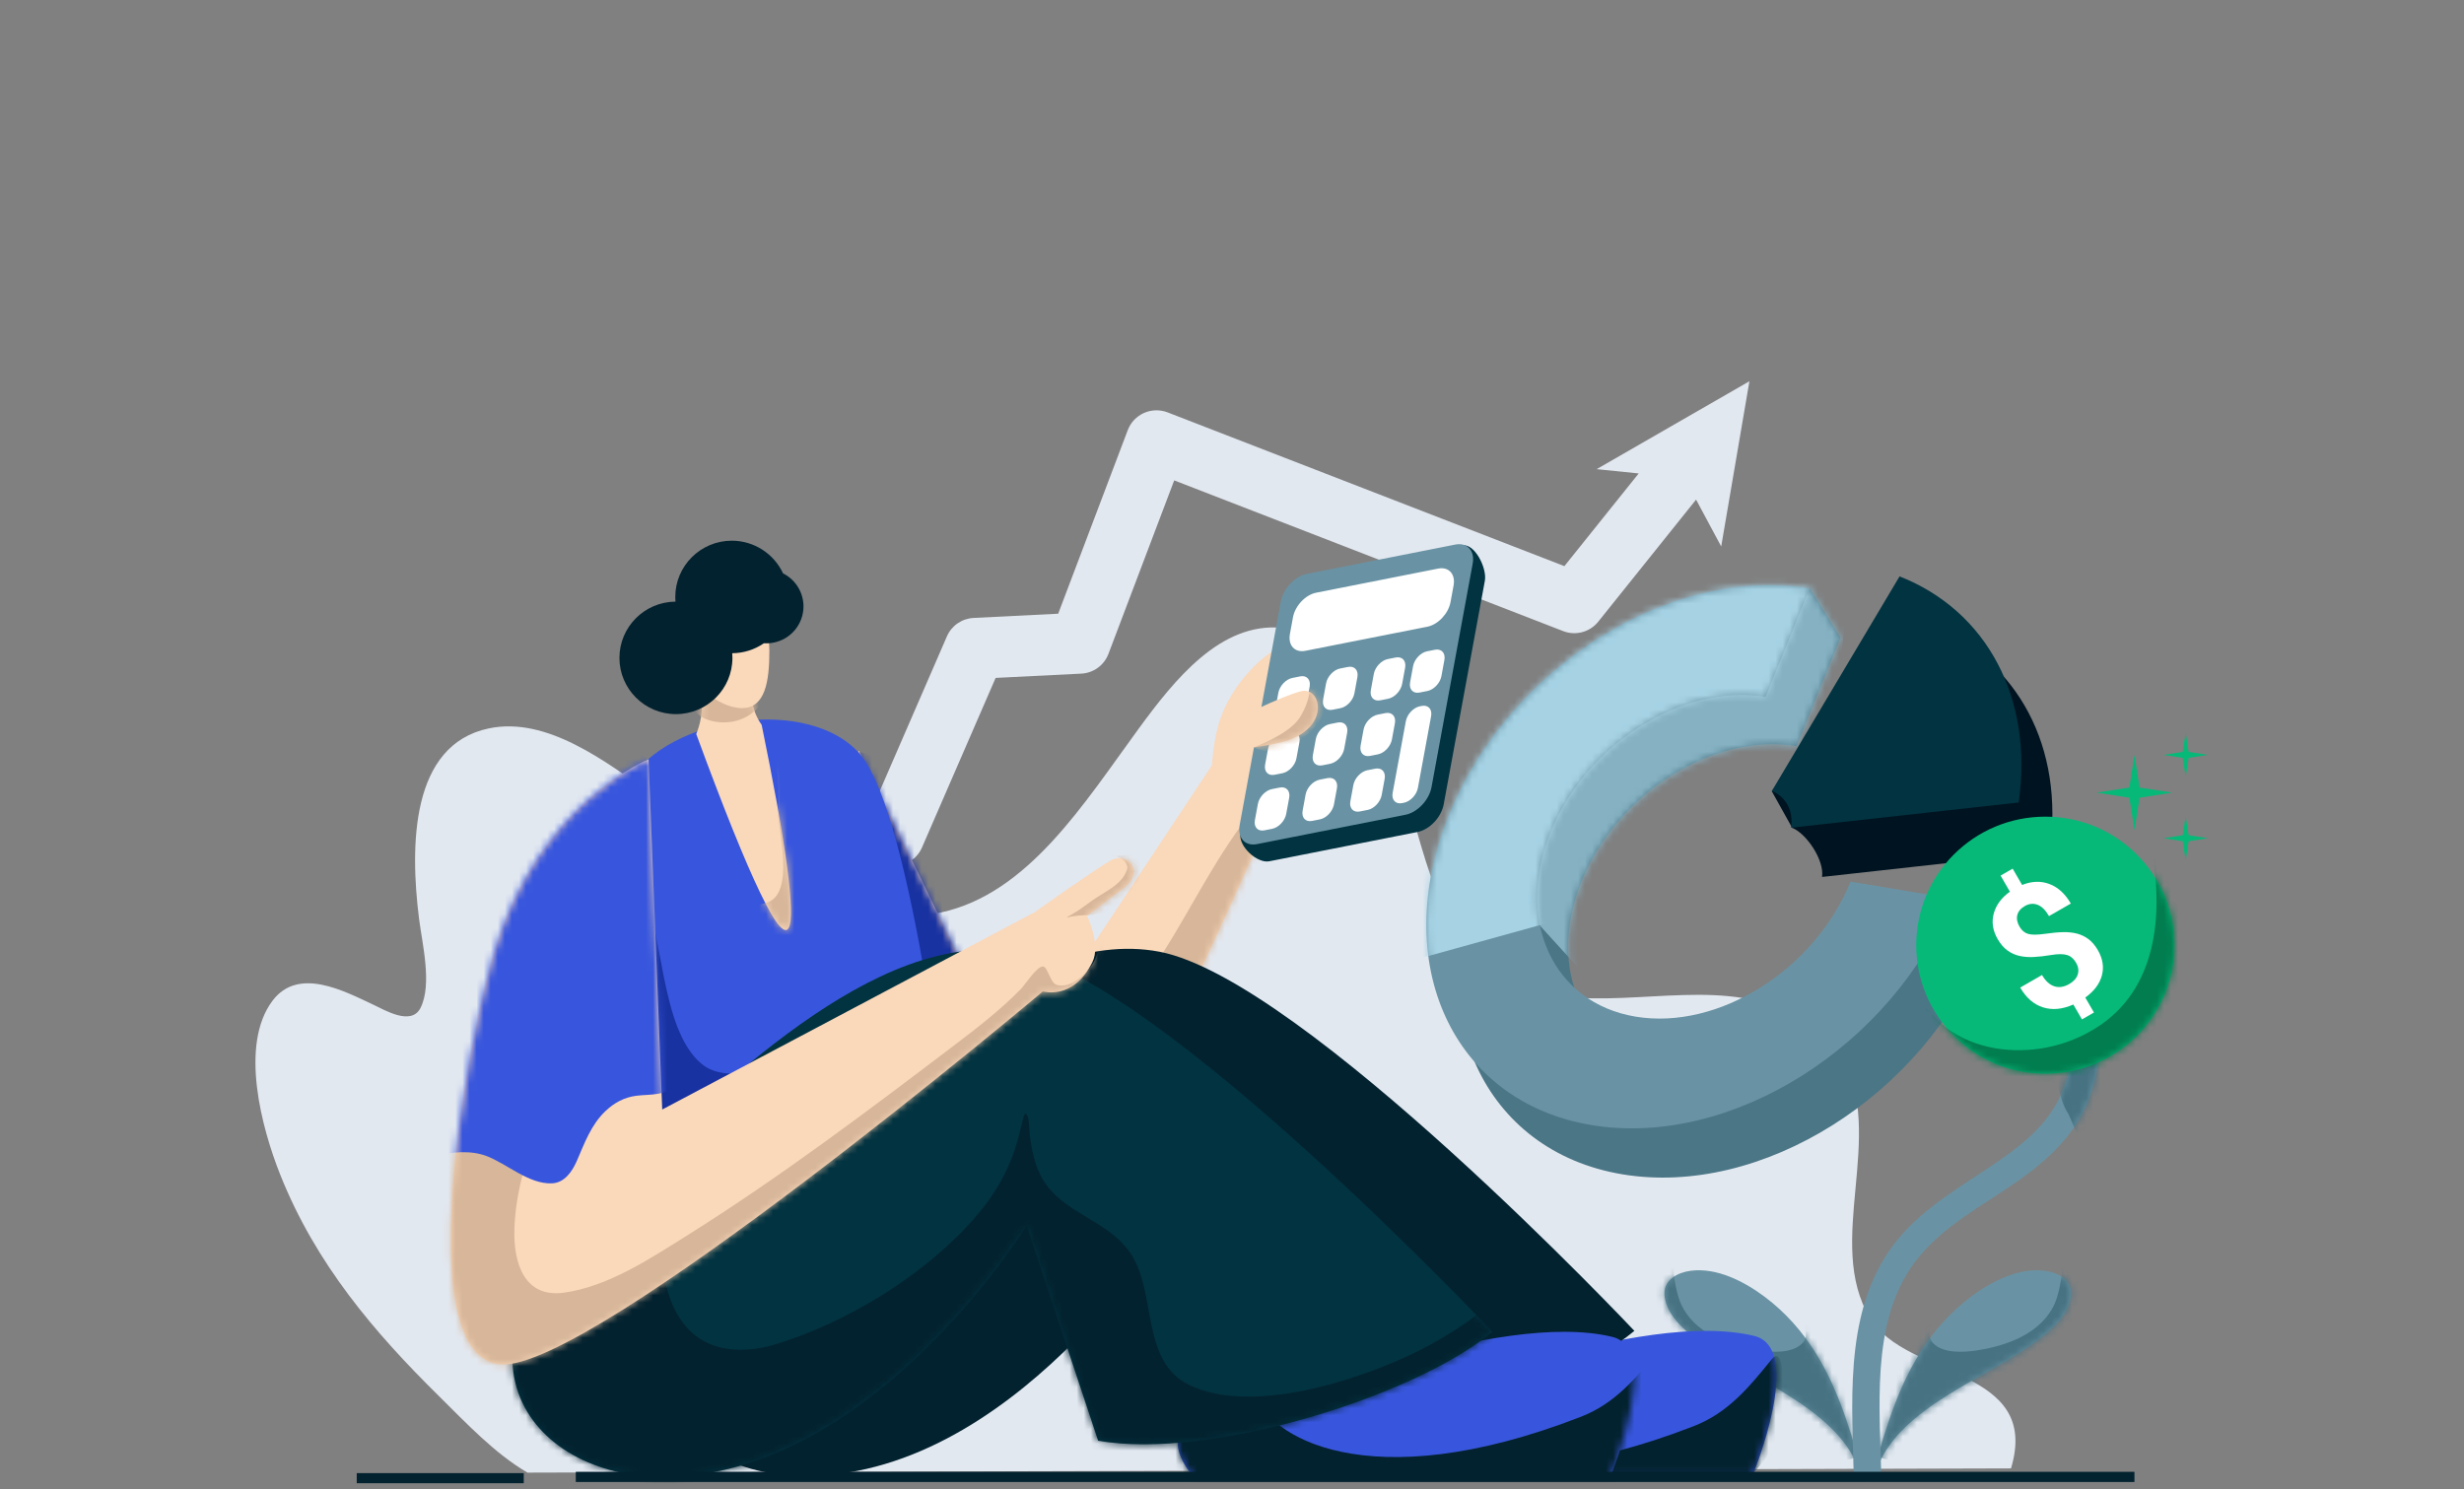<svg width="349" height="211" viewBox="0 0 349 211" fill="none" xmlns="http://www.w3.org/2000/svg">
<rect x="0" y="0" width="349" height="211" fill="#808080" stroke="none"/>
<g clip-path="url(#clip0_609_3863)">
<path fill-rule="evenodd" clip-rule="evenodd" d="M74.71 208.616C70.049 205.883 66.067 201.623 62.1 197.702C53.113 188.834 44.737 179.096 39.679 166.373C37.098 159.891 33.863 148.027 38.611 141.751C42.273 136.91 48.733 140.393 52.861 142.32C54.49 143.081 58.259 145.375 59.564 142.78C61.237 139.462 59.801 133.674 59.36 130.196C58.041 119.77 58.176 105.504 69.234 103.187C77.46 101.464 85.778 107.868 92.485 112.608C104.489 121.092 118.54 132.452 133.269 129.267C145.637 126.592 153.513 113.85 161.249 103.273C166.433 96.176 172.894 88.159 181.517 88.934C202.566 90.826 196.426 130.597 213.037 138.837C223.368 143.959 236.046 139.605 246.91 141.39C252.099 142.242 257.793 144.109 260.858 149.584C267.241 160.973 258.336 175.988 264.893 186.764C270.073 195.28 289.158 193.637 284.837 208.017L74.71 208.616Z" fill="#E2E8F0"/>
<path fill-rule="evenodd" clip-rule="evenodd" d="M240.232 70.777L243.791 77.413L247.787 54.009L226.15 66.461L232.103 67.07L221.579 80.2L165.376 58.42C164.841 58.213 164.271 58.114 163.697 58.128C163.124 58.142 162.559 58.269 162.035 58.501C161.511 58.734 161.039 59.067 160.645 59.483C160.252 59.898 159.944 60.387 159.741 60.921L149.883 86.939L137.892 87.539C137.083 87.58 136.302 87.845 135.636 88.305C134.97 88.765 134.447 89.4 134.124 90.141L122.622 116.633C121.673 118.821 122.685 121.367 124.883 122.313C127.081 123.259 129.64 122.249 130.59 120.061L141.021 96.034L153.152 95.428C153.996 95.386 154.809 95.099 155.492 94.603C156.175 94.108 156.698 93.424 156.997 92.638L166.314 68.054L221.406 89.404C222.268 89.738 223.215 89.789 224.109 89.549C225.002 89.31 225.795 88.792 226.372 88.072L240.232 70.777Z" fill="#E2E8F0"/>
<path fill-rule="evenodd" clip-rule="evenodd" d="M260.692 90.338L256.339 83.365C256.339 83.365 217.535 102.924 209.61 122.435C201.089 143.414 210.142 163.096 229.814 166.36C249.496 169.626 272.369 155.256 280.896 134.263L276.526 127.288L266.489 131.873C261.409 144.381 247.781 152.943 236.054 150.997C224.332 149.052 218.939 137.325 224.016 124.826C225.565 121.013 227.908 117.568 230.747 114.674C237.225 108.074 246.299 104.348 254.452 105.701L260.692 90.338Z" fill="#4B7686"/>
<mask id="mask0_609_3863" style="mask-type:luminance" maskUnits="userSpaceOnUse" x="206" y="83" width="75" height="84">
<path d="M260.716 90.327L256.372 83.355C256.372 83.355 217.574 102.932 209.636 122.45C201.1 143.435 210.129 163.117 229.785 166.373C249.452 169.632 272.324 155.251 280.865 134.252L276.505 127.277L266.47 131.866C261.381 144.378 247.753 152.947 236.036 151.006C224.323 149.065 218.945 137.338 224.031 124.835C225.582 121.021 227.927 117.574 230.767 114.679C237.247 108.076 246.318 104.345 254.465 105.695L260.716 90.327Z" fill="white"/>
</mask>
<g mask="url(#mask0_609_3863)">
<path fill-rule="evenodd" clip-rule="evenodd" d="M209.839 99.48L217.895 130.881L224.438 138.077L259.145 105.681L262.026 82.901L243.224 73.42L209.839 99.48Z" fill="#85B1C2"/>
</g>
<path fill-rule="evenodd" clip-rule="evenodd" d="M256.311 83.359C236.627 80.093 213.753 94.463 205.226 115.457C196.705 136.436 205.758 156.119 225.431 159.383C245.115 162.649 267.989 148.278 276.516 127.285L262.108 124.895C257.028 137.403 243.399 145.965 231.671 144.02C219.949 142.075 214.556 130.347 219.633 117.847C224.714 105.339 238.343 96.776 250.071 98.722L256.311 83.359Z" fill="#6993A4"/>
<mask id="mask1_609_3863" style="mask-type:luminance" maskUnits="userSpaceOnUse" x="202" y="82" width="75" height="78">
<path d="M256.339 83.346C236.671 80.087 213.797 94.469 205.254 115.47C196.718 136.456 205.747 156.139 225.405 159.396C245.073 162.655 267.947 148.272 276.489 127.272L262.093 124.887C257.003 137.4 243.375 145.969 231.656 144.027C219.943 142.087 214.564 130.359 219.651 117.855C224.74 105.342 238.369 96.773 250.088 98.714L256.339 83.346Z" fill="white"/>
</mask>
<g mask="url(#mask1_609_3863)">
<path fill-rule="evenodd" clip-rule="evenodd" d="M192.731 138.089L219.892 130.56L255.627 102.666L261.995 82.887L225.366 60.076L192.731 138.089Z" fill="#A6D2E4"/>
</g>
<path fill-rule="evenodd" clip-rule="evenodd" d="M290.312 120.659C292.421 105.965 285.858 93.513 273.436 88.627L250.95 112.083L253.848 117.281C255.861 118.073 258.42 121.848 258.076 124.231L290.312 120.659Z" fill="#001320"/>
<path fill-rule="evenodd" clip-rule="evenodd" d="M285.928 113.684C288.037 98.99 281.475 86.537 269.052 81.652L250.958 112.059C252.972 112.852 254.036 114.872 253.692 117.255L285.928 113.684Z" fill="#023341"/>
<path fill-rule="evenodd" clip-rule="evenodd" d="M265.558 209.291C265.771 206.549 266.69 203.819 267.561 201.23C269.884 194.335 273.232 188.145 279.163 183.699C282.045 181.54 285.954 179.518 289.69 180.028C291.46 180.269 293.434 181.286 293.346 183.324C293.194 186.966 288.807 189.811 286.126 191.582C279.577 195.91 267.416 200.598 265.558 209.291Z" fill="#6993A4"/>
<mask id="mask2_609_3863" style="mask-type:luminance" maskUnits="userSpaceOnUse" x="265" y="179" width="29" height="31">
<path d="M265.559 209.291C265.771 206.549 266.69 203.819 267.561 201.23C269.885 194.335 273.232 188.145 279.164 183.699C282.045 181.54 285.954 179.518 289.69 180.028C291.46 180.269 293.435 181.286 293.347 183.324C293.194 186.966 288.808 189.811 286.127 191.582C279.577 195.91 267.417 200.598 265.559 209.291Z" fill="white"/>
</mask>
<g mask="url(#mask2_609_3863)">
<path fill-rule="evenodd" clip-rule="evenodd" d="M291.739 178.155C292.241 179.399 292.029 180.873 291.768 182.146C291.537 183.293 291.214 184.46 290.621 185.478C288.47 189.156 283.947 190.703 279.945 191.308C278.137 191.581 275.239 191.764 273.821 190.285C272.847 189.267 273.551 188.287 273.609 187.144C273.624 186.842 273.383 186.77 273.127 186.847C271.743 187.25 270.557 189.214 269.815 190.304C267.587 193.593 266.164 197.574 265.576 201.487C265.369 202.866 265.06 204.791 265.952 206.011C267.071 207.543 269.617 206.371 270.914 205.766C271.29 205.588 271.666 205.401 272.037 205.209C272.467 204.988 272.896 204.757 273.315 204.527C273.976 204.167 274.622 203.783 275.263 203.399C279.183 201.065 297.916 191.37 300.385 186.784C302.96 181.997 296.19 179.779 291.739 178.155Z" fill="#477282"/>
</g>
<path fill-rule="evenodd" clip-rule="evenodd" d="M263.544 209.291C263.331 206.549 262.412 203.82 261.541 201.23C259.218 194.336 255.871 188.145 249.939 183.699C247.057 181.54 243.148 179.518 239.412 180.028C237.642 180.269 235.668 181.287 235.756 183.324C235.908 186.966 240.295 189.812 242.976 191.582C249.526 195.91 261.686 200.598 263.544 209.291Z" fill="#6993A4"/>
<mask id="mask3_609_3863" style="mask-type:luminance" maskUnits="userSpaceOnUse" x="235" y="179" width="29" height="31">
<path d="M263.543 209.291C263.331 206.549 262.412 203.82 261.541 201.23C259.217 194.336 255.87 188.145 249.938 183.699C247.057 181.54 243.148 179.518 239.412 180.028C237.642 180.269 235.667 181.287 235.755 183.324C235.908 186.966 240.294 189.812 242.975 191.582C249.525 195.91 261.685 200.598 263.543 209.291Z" fill="white"/>
</mask>
<g mask="url(#mask3_609_3863)">
<path fill-rule="evenodd" clip-rule="evenodd" d="M237.364 178.155C236.862 179.399 237.074 180.873 237.335 182.146C237.566 183.293 237.889 184.46 238.482 185.478C240.633 189.156 245.156 190.703 249.158 191.308C250.966 191.581 253.864 191.764 255.282 190.285C256.256 189.267 255.552 188.287 255.494 187.144C255.479 186.842 255.72 186.77 255.976 186.847C257.36 187.25 258.546 189.214 259.288 190.304C261.516 193.593 262.939 197.574 263.527 201.487C263.734 202.866 264.043 204.791 263.151 206.011C262.032 207.543 259.486 206.371 258.189 205.766C257.813 205.588 257.437 205.401 257.066 205.209C256.636 204.988 256.207 204.757 255.788 204.527C255.127 204.167 254.481 203.783 253.84 203.399C249.92 201.065 231.187 191.37 228.718 186.784C226.143 181.997 232.913 179.779 237.364 178.155Z" fill="#477282"/>
</g>
<path fill-rule="evenodd" clip-rule="evenodd" d="M266.431 207.934C266.293 202.77 265.968 197.215 266.565 191.886C267.134 186.842 268.529 181.998 271.867 177.975C275.482 173.611 280.636 170.874 285.251 167.691C290.389 164.146 294.888 160.088 296.618 153.397C297.145 151.38 297.342 149.284 297.14 147.21C296.921 144.999 296.187 142.867 295.202 140.874C294.728 139.914 293.557 139.519 292.593 139.993C291.629 140.466 291.23 141.63 291.709 142.59C292.487 144.166 293.088 145.844 293.264 147.592C293.424 149.213 293.259 150.851 292.849 152.428C291.369 158.128 287.413 161.482 283.031 164.503C278.128 167.885 272.703 170.867 268.859 175.504C261.39 184.52 262.242 197.091 262.534 208.037C262.566 209.11 263.461 209.956 264.536 209.925C265.612 209.899 266.458 209.007 266.431 207.934Z" fill="#6993A4"/>
<mask id="mask4_609_3863" style="mask-type:luminance" maskUnits="userSpaceOnUse" x="262" y="139" width="36" height="71">
<path d="M266.431 207.934C266.293 202.77 265.968 197.215 266.565 191.886C267.134 186.841 268.529 181.998 271.867 177.974C275.482 173.611 280.636 170.874 285.251 167.691C290.389 164.146 294.888 160.088 296.618 153.397C297.145 151.38 297.342 149.283 297.14 147.21C296.921 144.999 296.187 142.867 295.202 140.874C294.728 139.913 293.557 139.519 292.593 139.992C291.629 140.466 291.23 141.63 291.709 142.59C292.487 144.165 293.088 145.844 293.264 147.591C293.424 149.213 293.259 150.851 292.849 152.428C291.369 158.128 287.413 161.482 283.031 164.502C278.128 167.885 272.703 170.867 268.859 175.503C261.39 184.52 262.242 197.091 262.534 208.037C262.566 209.11 263.461 209.956 264.536 209.925C265.612 209.899 266.458 209.006 266.431 207.934Z" fill="white"/>
</mask>
<g mask="url(#mask4_609_3863)">
<path fill-rule="evenodd" clip-rule="evenodd" d="M286.61 137.248C289.566 139.659 290.701 154.482 292.836 157.582C293.342 158.324 294.122 161.226 295.14 161.393C295.928 161.52 296.602 160.38 296.936 159.851C298.127 157.98 298.783 155.709 299.353 153.591C300.834 148.131 301.651 141.553 299.985 136.051C299.707 135.121 299.33 134.185 298.806 133.364C296.505 129.785 292.309 131.586 289.786 133.829C288.621 134.867 287.59 136.034 286.61 137.248Z" fill="#477282"/>
</g>
<path d="M289.698 152.103C299.795 152.103 307.981 143.951 307.981 133.895C307.981 123.84 299.795 115.688 289.698 115.688C279.6 115.688 271.415 123.84 271.415 133.895C271.415 143.951 279.6 152.103 289.698 152.103Z" fill="#06B979"/>
<mask id="mask5_609_3863" style="mask-type:luminance" maskUnits="userSpaceOnUse" x="271" y="115" width="37" height="38">
<path d="M289.698 152.103C299.795 152.103 307.981 143.951 307.981 133.895C307.981 123.84 299.795 115.688 289.698 115.688C279.6 115.688 271.415 123.84 271.415 133.895C271.415 143.951 279.6 152.103 289.698 152.103Z" fill="white"/>
</mask>
<g mask="url(#mask5_609_3863)">
<path fill-rule="evenodd" clip-rule="evenodd" d="M304.602 119.629C306.425 128.589 305.841 139.417 297.625 145.127C296.055 146.211 294.341 147.072 292.533 147.686C287.991 149.232 282.542 149.208 278.183 147.105C276.901 146.49 275.681 145.708 274.644 144.733C273.993 144.123 273.347 143.105 272.537 142.707C271.732 142.308 271.51 143.326 271.558 143.902C271.732 146.073 273.207 148.224 274.533 149.857C279.635 156.142 288.058 157.986 295.667 155.537C308.787 151.316 315.654 131.557 304.602 119.629Z" fill="#017D50"/>
</g>
<path fill-rule="evenodd" clip-rule="evenodd" d="M302.325 106.938L303.048 111.567L307.697 112.286L303.048 113.005L302.325 117.633L301.602 113.005L296.958 112.286L301.602 111.567L302.325 106.938Z" fill="#06B979"/>
<path fill-rule="evenodd" clip-rule="evenodd" d="M309.578 103.799L310.002 106.517L312.732 106.939L310.002 107.361L309.578 110.078L309.154 107.361L306.427 106.939L309.154 106.517L309.578 103.799Z" fill="#06B979"/>
<path fill-rule="evenodd" clip-rule="evenodd" d="M309.578 115.608L310.002 118.325L312.732 118.747L310.002 119.169L309.578 121.886L309.154 119.169L306.427 118.747L309.154 118.325L309.578 115.608Z" fill="#06B979"/>
<path d="M294.061 136.397C293.724 135.815 293.294 135.445 292.769 135.288C292.247 135.129 291.512 135.128 290.565 135.284C289.621 135.439 288.783 135.536 288.053 135.572C287.322 135.609 286.648 135.556 286.029 135.415C285.415 135.275 284.836 135.012 284.327 134.641C283.81 134.266 283.351 133.731 282.947 133.035C282.252 131.836 282.067 130.632 282.393 129.422C282.718 128.213 283.48 127.179 284.683 126.317L283.362 124.039L285.072 123.056L286.411 125.366C287.776 124.817 289.067 124.773 290.283 125.233C291.5 125.693 292.51 126.615 293.312 127.999L290.222 129.775C289.729 128.923 289.182 128.389 288.586 128.168C287.988 127.949 287.393 128.009 286.802 128.349C286.218 128.685 285.861 129.11 285.731 129.625C285.601 130.14 285.706 130.687 286.043 131.269C286.356 131.809 286.763 132.152 287.267 132.298C287.77 132.444 288.545 132.443 289.595 132.294C290.644 132.145 291.53 132.063 292.254 132.049C292.977 132.036 293.637 132.11 294.237 132.272C294.824 132.43 295.374 132.702 295.855 133.073C296.337 133.445 296.764 133.953 297.139 134.599C297.838 135.806 298.027 137.003 297.709 138.189C297.39 139.376 296.605 140.418 295.359 141.315L296.587 143.433L294.888 144.41L293.666 142.302C292.113 142.987 290.683 143.121 289.373 142.705C288.063 142.29 286.986 141.355 286.142 139.9L289.232 138.123C289.722 138.968 290.299 139.499 290.963 139.718C291.627 139.938 292.336 139.83 293.092 139.396C293.719 139.035 294.118 138.586 294.291 138.046C294.463 137.507 294.386 136.958 294.061 136.397Z" fill="white"/>
<path fill-rule="evenodd" clip-rule="evenodd" d="M121.661 106.362C121.661 106.362 109.829 118.168 112.627 140.357C114.38 154.241 125.625 197.742 136.974 193.311C148.324 188.879 180.722 113.761 180.722 113.761C180.722 113.761 185.172 113.631 184.799 107.585C184.599 104.284 180.966 103.095 180.966 103.095C180.966 103.095 184.162 97.697 185.131 96.117C187.432 92.362 182.726 93.257 180.369 92.286C180.032 92.146 174.471 96.214 172.617 102.546C171.836 105.213 171.661 108.403 171.661 108.403L143.372 151.114L121.661 106.362Z" fill="#FAD8BA"/>
<mask id="mask6_609_3863" style="mask-type:luminance" maskUnits="userSpaceOnUse" x="112" y="92" width="74" height="102">
<path d="M121.654 106.345C121.654 106.345 109.827 118.148 112.633 140.342C114.391 154.228 125.649 197.74 136.995 193.312C148.342 188.883 180.709 113.766 180.709 113.766C180.709 113.766 185.158 113.637 184.784 107.59C184.582 104.289 180.95 103.098 180.95 103.098C180.95 103.098 184.143 97.7 185.111 96.12C187.412 92.366 182.706 93.26 180.349 92.287C180.012 92.147 174.454 96.214 172.602 102.546C171.821 105.213 171.648 108.403 171.648 108.403L143.377 151.111L121.654 106.345Z" fill="white"/>
</mask>
<g mask="url(#mask6_609_3863)">
<path fill-rule="evenodd" clip-rule="evenodd" d="M112.013 176.473C113.251 172.053 118.601 167.293 123.215 167.075C126.335 166.928 130.293 168.375 133.254 166.95C134.871 166.172 135.211 164.235 135.208 162.621C135.197 159.882 134.994 157.142 136.079 154.555C136.746 152.971 137.726 151.706 139.216 150.818C140.898 149.816 143.354 149.143 143.589 146.872C143.954 143.363 142.564 139.287 141.59 135.981C138.974 127.118 135.384 117.33 128.65 110.71C127.415 109.498 126.038 108.367 124.499 107.557C115.294 102.703 108.88 112.484 106.804 120.119C105.677 124.271 105.169 128.6 105.089 132.896C104.96 139.571 110.491 169.978 112.013 176.473Z" fill="#1932A1"/>
<path fill-rule="evenodd" clip-rule="evenodd" d="M188.284 103.926C187.501 105.32 185.482 106.403 184.338 107.469C181.957 109.689 179.723 112.061 177.65 114.57C172.443 120.89 169.022 128.242 164.643 135.095C162.944 137.757 161.032 140.3 159.467 143.047C158.747 144.317 157.869 145.791 157.837 147.295C157.733 151.988 164.73 149.026 166.6 147.949C167.112 147.65 167.614 147.334 168.105 147.002C168.937 146.443 169.749 145.853 170.547 145.252C179.632 138.442 183.621 114.147 188.284 103.926Z" fill="#D7B699"/>
</g>
<path fill-rule="evenodd" clip-rule="evenodd" d="M210.314 82.282C210.65 80.456 208.84 76.936 207.14 77.272C201.91 78.306 192.055 82.704 186.825 83.738C185.125 84.074 183.475 85.827 183.139 87.653C181.806 94.893 177.031 110.814 175.699 118.054C175.362 119.88 178.078 122.349 179.779 122.013L200.798 117.858C202.499 117.522 204.149 115.769 204.485 113.943L210.314 82.282Z" fill="#023341"/>
<path fill-rule="evenodd" clip-rule="evenodd" d="M208.59 79.844C208.926 78.018 207.821 76.809 206.121 77.145L185.101 81.3C183.401 81.636 181.751 83.389 181.415 85.215L175.586 116.877C175.25 118.703 176.354 119.911 178.055 119.575L199.074 115.42C200.775 115.084 202.425 113.331 202.761 111.505L208.59 79.844Z" fill="#6993A4"/>
<path fill-rule="evenodd" clip-rule="evenodd" d="M205.883 82.947C206.182 81.325 205.201 80.251 203.69 80.55L186.413 83.965C184.904 84.263 183.437 85.82 183.138 87.443L182.705 89.797C182.406 91.42 183.389 92.493 184.898 92.195L202.175 88.779C203.686 88.481 205.151 86.924 205.45 85.302L205.883 82.947Z" fill="white"/>
<path fill-rule="evenodd" clip-rule="evenodd" d="M185.498 97.268C185.679 96.285 185.084 95.636 184.171 95.816L183.046 96.039C182.133 96.219 181.245 97.162 181.064 98.144L180.643 100.431C180.462 101.413 181.057 102.063 181.97 101.882L183.095 101.66C184.008 101.479 184.897 100.537 185.077 99.555L185.498 97.268Z" fill="white"/>
<path fill-rule="evenodd" clip-rule="evenodd" d="M184.048 105.142C184.229 104.16 183.634 103.51 182.721 103.691L181.596 103.913C180.683 104.094 179.795 105.037 179.614 106.019L179.193 108.306C179.012 109.288 179.607 109.937 180.52 109.757L181.645 109.534C182.558 109.354 183.446 108.411 183.627 107.429L184.048 105.142Z" fill="white"/>
<path fill-rule="evenodd" clip-rule="evenodd" d="M182.599 113.017C182.78 112.034 182.185 111.385 181.272 111.565L180.147 111.787C179.234 111.968 178.346 112.911 178.165 113.893L177.744 116.18C177.563 117.162 178.158 117.811 179.071 117.631L180.196 117.409C181.109 117.228 181.997 116.285 182.178 115.303L182.599 113.017Z" fill="white"/>
<path fill-rule="evenodd" clip-rule="evenodd" d="M192.26 95.931C192.44 94.949 191.845 94.299 190.932 94.48L189.807 94.702C188.894 94.883 188.006 95.826 187.825 96.808L187.404 99.095C187.224 100.077 187.819 100.726 188.731 100.546L189.857 100.323C190.77 100.143 191.658 99.2 191.839 98.218L192.26 95.931Z" fill="white"/>
<path fill-rule="evenodd" clip-rule="evenodd" d="M190.81 103.806C190.991 102.824 190.396 102.174 189.483 102.354L188.358 102.577C187.445 102.757 186.557 103.7 186.376 104.682L185.955 106.969C185.774 107.951 186.369 108.601 187.282 108.42L188.407 108.198C189.32 108.017 190.208 107.075 190.389 106.093L190.81 103.806Z" fill="white"/>
<path fill-rule="evenodd" clip-rule="evenodd" d="M189.36 111.68C189.541 110.698 188.946 110.048 188.033 110.228L186.908 110.451C185.995 110.631 185.107 111.574 184.926 112.556L184.505 114.843C184.324 115.825 184.919 116.475 185.832 116.294L186.957 116.072C187.87 115.892 188.758 114.949 188.939 113.967L189.36 111.68Z" fill="white"/>
<path fill-rule="evenodd" clip-rule="evenodd" d="M199.021 94.594C199.202 93.612 198.607 92.963 197.694 93.143L196.569 93.365C195.656 93.546 194.767 94.489 194.587 95.471L194.166 97.758C193.985 98.74 194.58 99.389 195.493 99.209L196.618 98.987C197.531 98.806 198.419 97.863 198.6 96.881L199.021 94.594Z" fill="white"/>
<path fill-rule="evenodd" clip-rule="evenodd" d="M204.582 93.496C204.763 92.513 204.168 91.864 203.255 92.044L202.13 92.266C201.217 92.447 200.328 93.39 200.148 94.372L199.727 96.659C199.546 97.641 200.141 98.29 201.054 98.11L202.179 97.888C203.092 97.707 203.98 96.764 204.161 95.782L204.582 93.496Z" fill="white"/>
<path fill-rule="evenodd" clip-rule="evenodd" d="M197.571 102.469C197.752 101.487 197.157 100.837 196.244 101.018L195.119 101.24C194.206 101.421 193.318 102.364 193.137 103.346L192.716 105.633C192.535 106.615 193.13 107.264 194.043 107.084L195.168 106.862C196.081 106.681 196.969 105.738 197.15 104.756L197.571 102.469Z" fill="white"/>
<path fill-rule="evenodd" clip-rule="evenodd" d="M196.121 110.343C196.302 109.361 195.707 108.711 194.794 108.892L193.669 109.114C192.756 109.295 191.868 110.237 191.687 111.22L191.266 113.506C191.085 114.488 191.68 115.138 192.593 114.958L193.718 114.735C194.631 114.555 195.52 113.612 195.7 112.63L196.121 110.343Z" fill="white"/>
<path fill-rule="evenodd" clip-rule="evenodd" d="M202.703 101.454C202.883 100.472 202.289 99.822 201.374 100.003L201.11 100.055C200.194 100.236 199.306 101.179 199.126 102.161L197.255 112.322C197.074 113.304 197.668 113.954 198.584 113.773L198.848 113.721C199.764 113.54 200.651 112.597 200.832 111.615L202.703 101.454Z" fill="white"/>
<path fill-rule="evenodd" clip-rule="evenodd" d="M184.285 97.92C181.661 98.582 174.697 101.896 172.784 103.262C172.005 103.816 171.872 105.924 172.805 106.116C174.295 106.422 179.444 105.716 181.717 105.095C188.565 103.222 187.174 97.192 184.285 97.92Z" fill="#FAD8BA"/>
<mask id="mask7_609_3863" style="mask-type:luminance" maskUnits="userSpaceOnUse" x="172" y="97" width="15" height="10">
<path d="M184.285 97.921C181.661 98.582 174.697 101.896 172.784 103.262C172.005 103.816 171.872 105.924 172.805 106.117C174.295 106.422 179.444 105.716 181.717 105.095C188.565 103.222 187.174 97.192 184.285 97.921Z" fill="white"/>
</mask>
<g mask="url(#mask7_609_3863)">
<path fill-rule="evenodd" clip-rule="evenodd" d="M185.467 96.831C185.694 98.426 184.937 100.353 184.069 101.698C182.526 104.086 177.531 105.879 177.531 105.879C177.531 105.879 179.768 106.849 180.906 106.546C184.392 105.617 191.094 99.966 185.467 96.831Z" fill="#D7B699"/>
</g>
<path fill-rule="evenodd" clip-rule="evenodd" d="M121.832 106.855C114.689 98.501 94.627 101.384 89.016 110.829C80.828 124.609 72.704 189.535 72.704 189.535L134.694 164.229C134.694 164.229 129.447 115.755 121.832 106.855Z" fill="#3856DD"/>
<path fill-rule="evenodd" clip-rule="evenodd" d="M79.097 122.145C80.375 127.651 88.08 119.466 90.578 124.492C93.987 131.34 93.379 145.654 99.329 150.673C102.931 153.712 109.089 150.907 113.809 151.278C115.318 151.396 114.359 155.767 114.668 157.851C114.971 159.901 112.488 161.563 111.046 162.511C106.331 165.612 100.728 167.309 95.062 166.622C80.727 164.885 85.182 134.535 79.097 122.145Z" fill="#1932A1"/>
<path fill-rule="evenodd" clip-rule="evenodd" d="M248.469 189.249C232.38 185.355 201.166 198.522 190.879 200.826C183.234 202.545 189.073 208.956 189.073 208.956H248.261C248.261 208.956 255.68 190.992 248.469 189.249Z" fill="#3856DD"/>
<mask id="mask8_609_3863" style="mask-type:luminance" maskUnits="userSpaceOnUse" x="186" y="188" width="66" height="21">
<path d="M248.469 189.25C232.38 185.356 201.166 198.522 190.879 200.827C183.234 202.546 189.073 208.956 189.073 208.956H248.261C248.261 208.956 255.68 190.993 248.469 189.25Z" fill="white"/>
</mask>
<g mask="url(#mask8_609_3863)">
<path fill-rule="evenodd" clip-rule="evenodd" d="M193.974 198.917C195.368 204.507 209.438 213.86 239.906 202.029C244.747 200.147 247.679 196.588 250.958 192.541C253.186 189.779 252.843 200.804 251.966 203.095C249.588 209.27 243.527 212.953 237.683 215.402C225.171 220.65 209.471 221.462 196.289 218.561C190.478 217.279 183.887 215.152 179.827 210.547C174.118 204.065 177.802 195.868 183.699 191.028C193.762 182.769 181.307 198.821 193.974 198.917Z" fill="#03222F"/>
</g>
<path fill-rule="evenodd" clip-rule="evenodd" d="M231.493 188.532C231.493 188.532 184.547 138.693 164.211 134.821C143.876 130.948 120.925 155.538 109.489 165.298C80.032 190.433 94.546 208.608 113.165 209.077C143.23 209.831 165.543 173.473 165.543 173.473L175.657 203.962C191.391 206.732 220.488 197.709 231.493 188.532Z" fill="#03222F"/>
<path fill-rule="evenodd" clip-rule="evenodd" d="M228.351 189.383C212.263 185.488 181.049 198.655 170.762 200.96C163.117 202.679 168.956 209.089 168.956 209.089H228.144C228.144 209.089 235.563 191.126 228.351 189.383Z" fill="#3856DD"/>
<mask id="mask9_609_3863" style="mask-type:luminance" maskUnits="userSpaceOnUse" x="166" y="188" width="66" height="22">
<path d="M228.351 189.382C212.263 185.488 181.049 198.655 170.762 200.959C163.117 202.679 168.956 209.089 168.956 209.089H228.144C228.144 209.089 235.563 191.125 228.351 189.382Z" fill="white"/>
</mask>
<g mask="url(#mask9_609_3863)">
<path fill-rule="evenodd" clip-rule="evenodd" d="M177.99 197.592C179.383 203.181 193.453 212.535 223.922 200.703C228.763 198.821 231.695 195.263 234.973 191.215C237.201 188.454 236.859 199.479 235.981 201.769C233.604 207.944 227.543 211.627 221.699 214.076C209.187 219.325 193.487 220.136 180.304 217.236C174.494 215.954 167.903 213.827 163.843 209.222C158.134 202.739 161.817 194.543 167.715 189.702C177.778 181.443 165.323 197.496 177.99 197.592Z" fill="#03222F"/>
</g>
<path fill-rule="evenodd" clip-rule="evenodd" d="M211.375 188.665C211.375 188.665 164.429 138.827 144.094 134.954C123.758 131.082 100.808 155.672 89.371 165.431C59.914 190.566 74.429 208.741 93.048 209.21C123.112 209.965 145.425 173.607 145.425 173.607L155.539 204.095C171.273 206.866 200.37 197.842 211.375 188.665Z" fill="#023341"/>
<mask id="mask10_609_3863" style="mask-type:luminance" maskUnits="userSpaceOnUse" x="72" y="134" width="140" height="76">
<path d="M211.375 188.665C211.375 188.665 164.429 138.826 144.094 134.954C123.758 131.081 100.808 155.672 89.371 165.431C59.914 190.566 74.429 208.741 93.048 209.21C123.112 209.965 145.425 173.606 145.425 173.606L155.539 204.095C171.273 206.866 200.37 197.842 211.375 188.665Z" fill="white"/>
</mask>
<g mask="url(#mask10_609_3863)">
<path fill-rule="evenodd" clip-rule="evenodd" d="M59.33 181.307C57.262 187.396 96.227 157.977 94.751 164.294C92.702 173.058 91.656 191.281 104.988 191.199C106.613 191.189 108.247 190.916 109.805 190.445C120.171 187.305 131.339 180.405 138.359 172.176C140.698 169.437 142.554 166.347 143.707 162.931C144.15 161.616 144.464 160.269 144.801 158.926C144.82 158.84 145.071 157.673 145.283 157.779C145.823 158.048 145.761 160.129 145.828 160.615C146.132 162.893 146.585 165.294 147.824 167.273C150.804 172.045 157.145 172.893 160.231 177.694C163.833 183.291 161.591 192.798 168.384 196.164C177.165 200.515 192.45 195.53 200.618 191.516C203.135 190.277 205.555 188.827 207.865 187.233C208.781 186.594 210.083 185.288 211.308 185.456C214.302 185.855 213.699 193.144 213.261 194.853C212.074 199.497 208.603 203.059 204.9 205.888C197.691 211.391 188.944 214.704 180.193 216.865C160.819 221.647 140.24 222.343 120.388 221.21C108.594 220.533 96.603 219.424 85.189 216.25C72.995 212.855 59.186 205.532 58.144 191.43C57.893 188.011 58.491 184.606 59.33 181.307Z" fill="#03222F"/>
</g>
<path fill-rule="evenodd" clip-rule="evenodd" d="M91.866 107.569C91.866 107.569 76.265 113.683 69.913 135.118C65.941 148.53 58.001 192.399 70.966 193.285C83.935 194.172 147.711 140.446 147.711 140.446C147.711 140.446 152.012 141.758 154.713 136.334C155.98 133.795 153.96 129.738 153.96 129.738C153.96 129.738 157.324 127.099 158.848 126.036C162.469 123.512 159.657 120.651 157.405 121.846C155.535 122.842 146.521 129.236 146.521 129.236L93.797 157.177L91.866 107.569Z" fill="#FAD8BA"/>
<mask id="mask11_609_3863" style="mask-type:luminance" maskUnits="userSpaceOnUse" x="63" y="107" width="98" height="87">
<path d="M91.866 107.568C91.866 107.568 76.265 113.683 69.913 135.118C65.941 148.53 58.001 192.399 70.966 193.285C83.935 194.172 147.711 140.446 147.711 140.446C147.711 140.446 152.012 141.757 154.713 136.334C155.98 133.795 153.96 129.738 153.96 129.738C153.96 129.738 157.324 127.099 158.848 126.036C162.469 123.511 159.657 120.65 157.405 121.846C155.535 122.842 146.521 129.235 146.521 129.235L93.797 157.177L91.866 107.568Z" fill="white"/>
</mask>
<g mask="url(#mask11_609_3863)">
<path fill-rule="evenodd" clip-rule="evenodd" d="M81.611 149.793C77.088 156.876 73.067 165.761 72.854 174.232C72.734 178.945 74.272 183.881 79.851 183.127C86.124 182.277 92.156 178.26 97.388 174.978C110.397 166.816 122.803 157.466 135.026 148.182C138.368 145.643 141.705 143.083 144.636 140.067C145.176 139.513 146.83 136.916 147.712 136.911C148.354 136.908 148.773 139.188 149.579 139.487C151.666 140.26 154.265 137.631 155.085 135.99C155.336 135.481 155.678 134.069 156.204 133.799C157.043 133.37 157.467 135.422 157.534 135.82C159.087 145.451 152.573 155.604 146.84 162.619C136.56 175.205 122.499 185.278 107.914 192.322C100.618 195.852 92.966 198.829 84.957 200.274C73.211 202.387 58.558 201.182 53.321 188.649C52.492 186.666 52 184.543 51.803 182.407C51.614 180.39 55.737 162.91 63.843 154.246C70.386 147.255 81.186 148.796 81.548 147.211M157.501 121.215C158.364 121.202 159.396 121.781 159.651 122.655C159.777 123.076 159.468 123.642 159.265 123.986C158.426 125.412 156.72 126.242 155.374 127.114C154.42 127.732 153.537 128.451 152.582 129.07C152.269 129.274 151.946 129.47 151.618 129.652C151.507 129.715 151.392 129.777 151.281 129.839C151.276 129.843 151.112 129.933 151.136 129.946C151.237 130.006 151.666 129.846 151.782 129.827C152.385 129.726 152.983 129.672 153.59 129.644C154.285 129.613 155.042 129.643 155.712 129.454C156.488 129.236 157.182 128.771 157.829 128.305C158.933 127.508 159.969 126.58 160.775 125.476C161.667 124.249 162.52 122.511 161.469 121.121C161.213 120.785 157.843 121.461 157.501 121.215Z" fill="#D7B699"/>
<path fill-rule="evenodd" clip-rule="evenodd" d="M54.841 167.926C57.756 164.37 64.583 162.134 68.906 163.765C71.83 164.869 74.881 167.766 78.173 167.636C79.971 167.565 81.062 165.926 81.708 164.446C82.8 161.933 83.716 159.343 85.753 157.404C87.003 156.219 88.411 155.449 90.136 155.227C92.084 154.976 94.609 155.335 95.739 153.349C97.485 150.279 97.849 145.994 98.286 142.58C99.45 133.423 100.092 123.033 96.574 114.297C95.927 112.697 95.118 111.115 94.031 109.762C87.534 101.662 77.711 108.075 72.733 114.244C70.028 117.599 67.819 121.362 66.017 125.265C63.214 131.328 56.057 161.373 54.841 167.926Z" fill="#3856DD"/>
</g>
<path fill-rule="evenodd" clip-rule="evenodd" d="M106.997 94.502L98.415 94.626C99.605 97.838 99.84 100.972 98.616 103.985C114.406 146.964 114.509 134.923 107.879 102.683C106.432 100.633 105.953 98.014 106.997 94.502Z" fill="#FAD8BA"/>
<mask id="mask12_609_3863" style="mask-type:luminance" maskUnits="userSpaceOnUse" x="98" y="94" width="15" height="38">
<path d="M106.997 94.502L98.415 94.626C99.605 97.839 99.84 100.972 98.616 103.986C114.406 146.964 114.509 134.923 107.879 102.683C106.432 100.633 105.953 98.015 106.997 94.502Z" fill="white"/>
</mask>
<g mask="url(#mask12_609_3863)">
<path fill-rule="evenodd" clip-rule="evenodd" d="M107.924 99.547C106.357 101.811 103.666 102.732 101.005 102.178C99.472 101.86 98.01 100.898 97.683 99.271C97.35 97.615 98.377 96.3 99.77 95.51C101.945 94.278 105.957 97.965 107.924 99.547Z" fill="#D7B699"/>
<path fill-rule="evenodd" clip-rule="evenodd" d="M109.379 102.925C109.902 106.915 110.478 110.963 110.209 114.991C110.069 117.085 112.839 126.813 108.458 127.913C104.643 128.869 103.972 130.088 106.508 132.34C108.999 134.549 112.356 134.463 114.391 131.711C115.59 130.093 116.21 128.043 116.574 126.088C117.374 121.786 110.288 107.169 109.379 102.925Z" fill="#D7B699"/>
</g>
<path fill-rule="evenodd" clip-rule="evenodd" d="M102.962 84.245C106.28 84.245 108.974 87.791 108.974 92.16C108.974 96.527 108.398 100.317 105.083 100.317C101.765 100.317 96.953 96.527 96.953 92.16C96.953 87.791 99.647 84.245 102.962 84.245Z" fill="#FAD8BA"/>
<path fill-rule="evenodd" clip-rule="evenodd" d="M95.671 85.228C95.654 85.01 95.646 84.79 95.646 84.568C95.646 80.169 99.233 76.598 103.646 76.598C106.864 76.598 109.642 78.495 110.913 81.227C111.997 81.77 112.859 82.67 113.352 83.774C113.846 84.878 113.94 86.118 113.62 87.283C113.3 88.448 112.585 89.468 111.596 90.168C110.608 90.868 109.406 91.206 108.195 91.125C106.879 92.034 105.317 92.526 103.714 92.537C103.731 92.755 103.74 92.975 103.74 93.197C103.74 97.596 100.157 101.167 95.74 101.167C91.323 101.167 87.736 97.596 87.736 93.197C87.736 88.821 91.284 85.264 95.671 85.228Z" fill="#03222F"/>
<path fill-rule="evenodd" clip-rule="evenodd" d="M81.554 208.499H302.322V209.943H81.554V208.499Z" fill="#03222F"/>
<path fill-rule="evenodd" clip-rule="evenodd" d="M50.53 208.68H74.184V210.214H50.53V208.68Z" fill="#03222F"/>
</g>
<defs>
<clipPath id="clip0_609_3863">
<rect width="349" height="209.925" fill="white" transform="translate(0 0.188)"/>
</clipPath>
</defs>
</svg>
